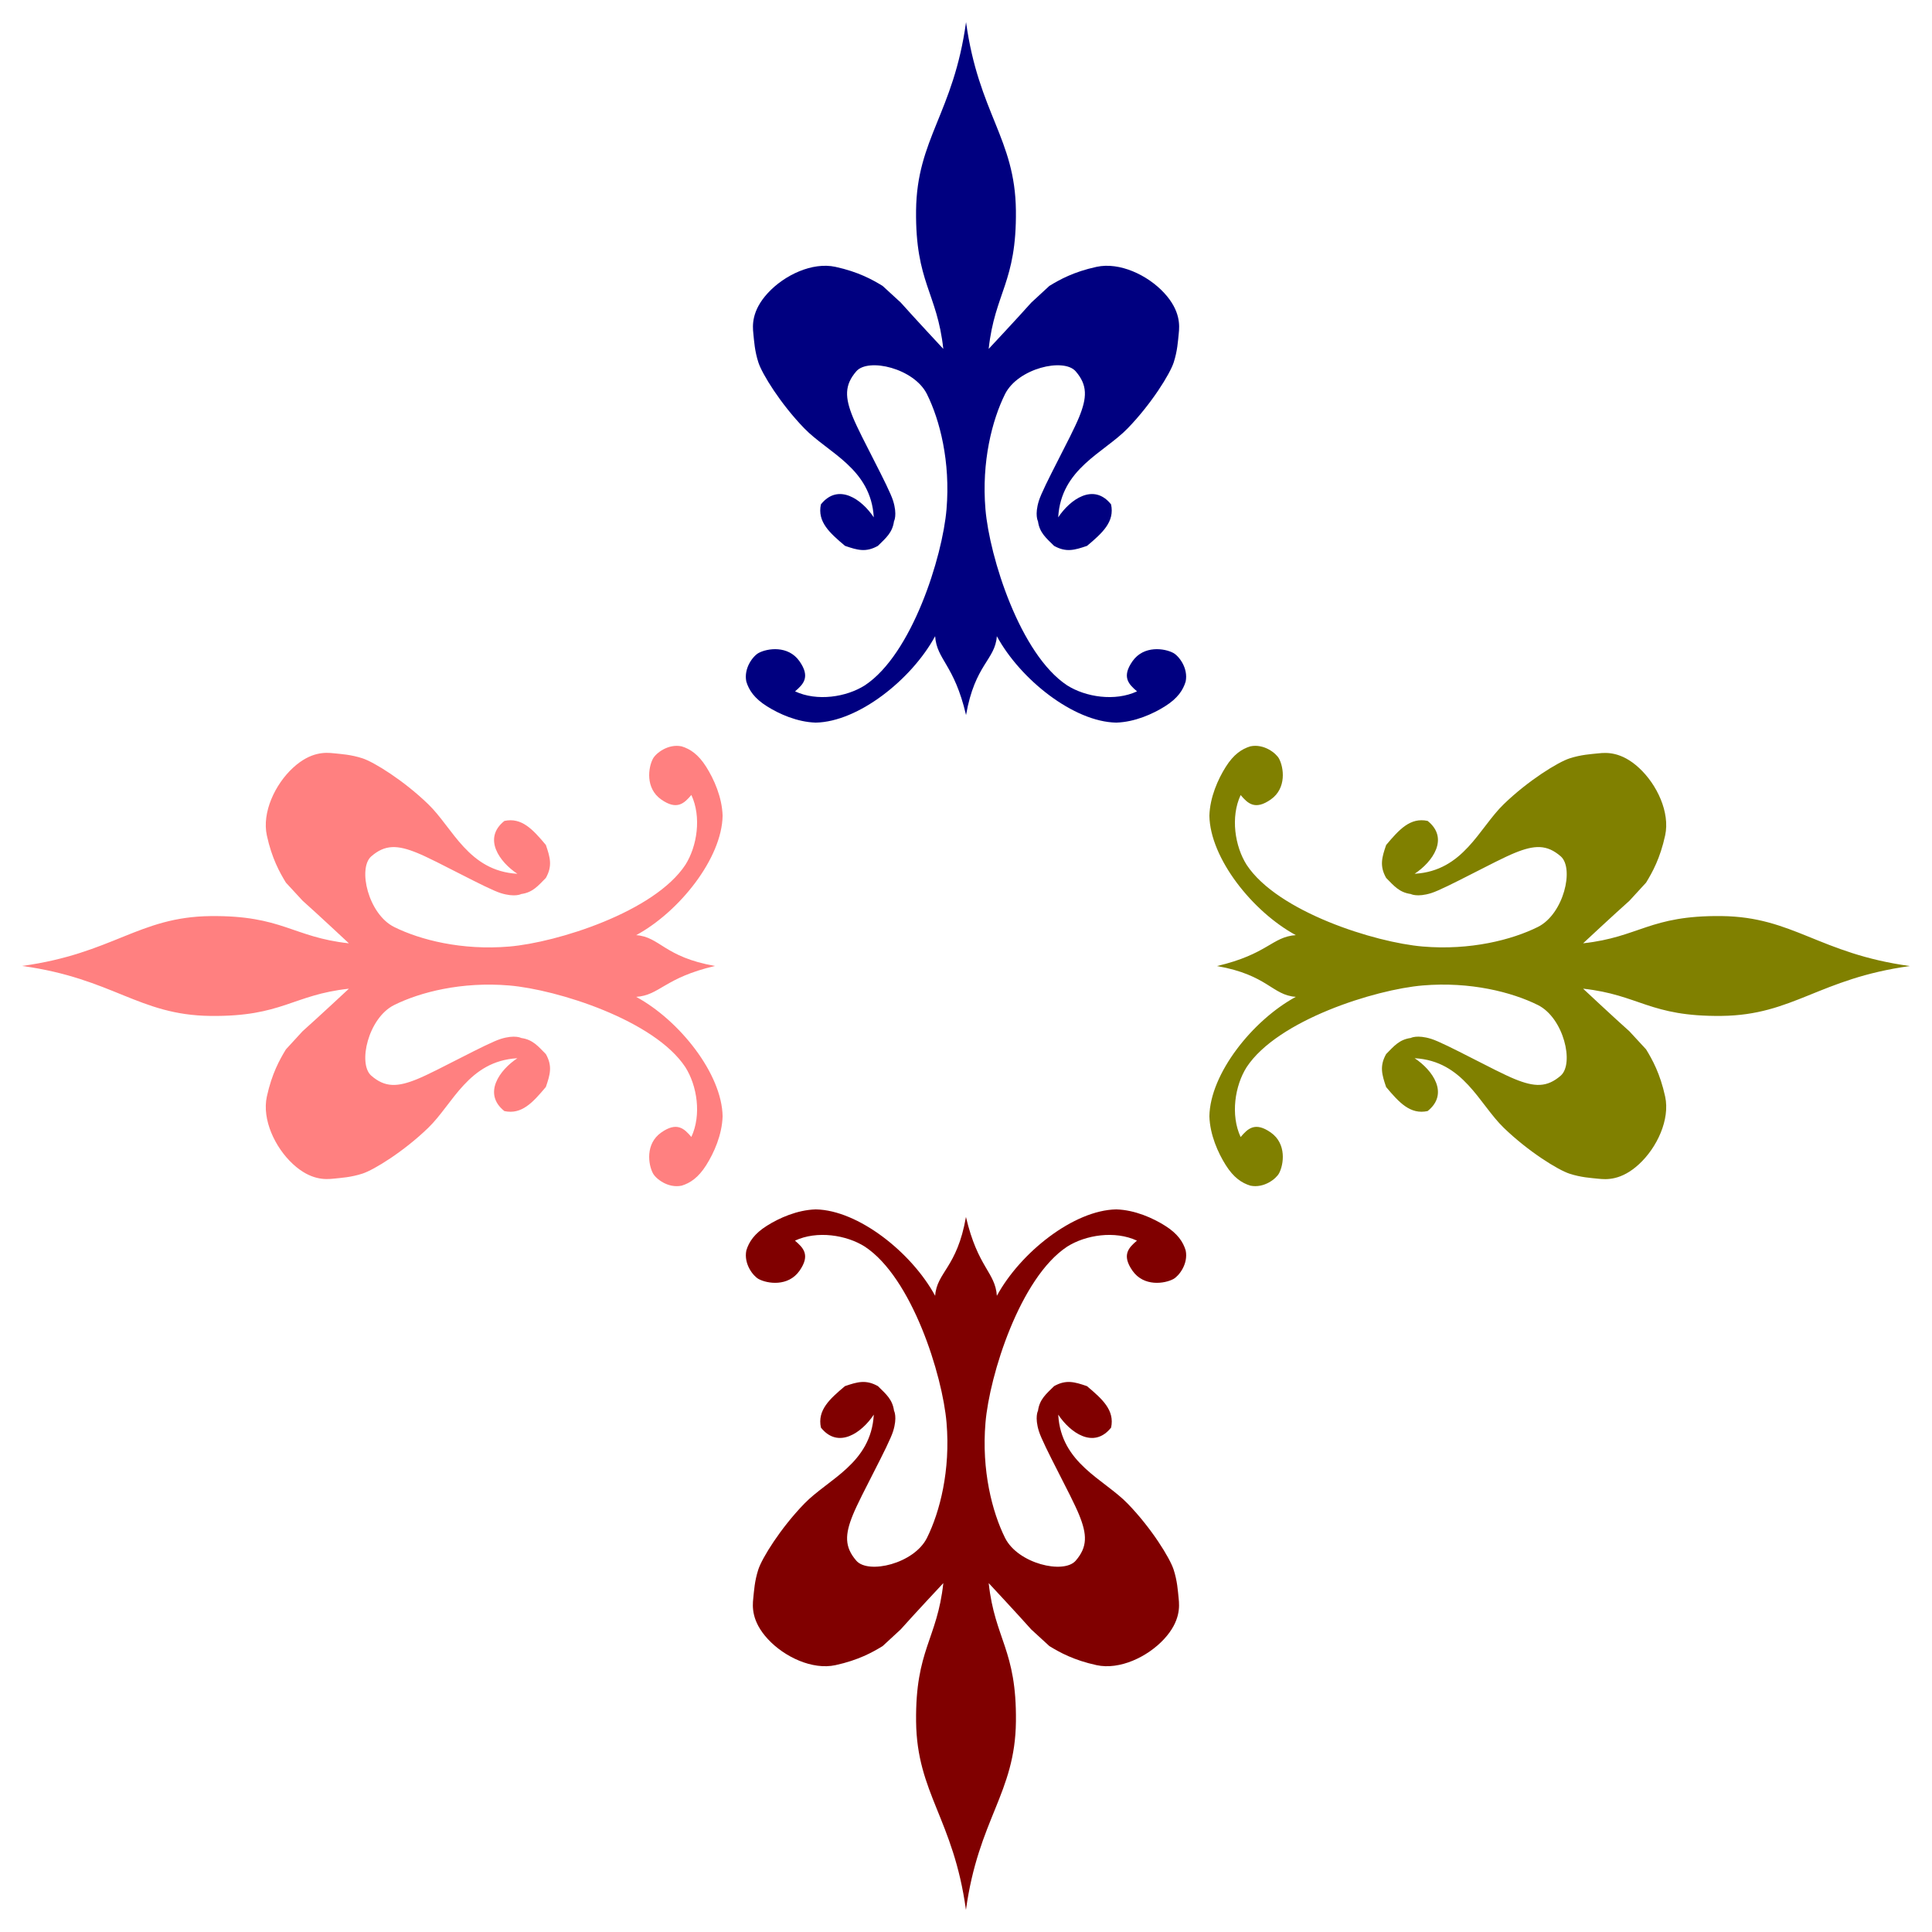 <?xml version="1.0" encoding="UTF-8" standalone="no"?>
<!-- Created with Inkscape (http://www.inkscape.org/) -->

<svg
   xmlns:dc="http://purl.org/dc/elements/1.1/"
   xmlns:cc="http://creativecommons.org/ns#"
   xmlns:rdf="http://www.w3.org/1999/02/22-rdf-syntax-ns#"
   xmlns:svg="http://www.w3.org/2000/svg"
   xmlns="http://www.w3.org/2000/svg"
   xmlns:sodipodi="http://sodipodi.sourceforge.net/DTD/sodipodi-0.dtd"
   xmlns:inkscape="http://www.inkscape.org/namespaces/inkscape"
   width="525.367"
   height="525.367"
   id="svg2178"
   sodipodi:version="0.32"
   inkscape:version="0.48.0 r9654"
   version="1.0"
   sodipodi:docname="forestgreen_ornament.svgz">
  <title
     id="title3005">forestgreen ornament 01</title>
  <defs
     id="defs2180" />
  <sodipodi:namedview
     id="base"
     pagecolor="#ffffff"
     bordercolor="#666666"
     borderopacity="1.0"
     inkscape:pageopacity="0.0"
     inkscape:pageshadow="2"
     inkscape:zoom="0.5"
     inkscape:cx="-263.36694"
     inkscape:cy="322.09132"
     inkscape:document-units="px"
     inkscape:current-layer="layer1"
     showborder="true"
     inkscape:window-width="812"
     inkscape:window-height="685"
     inkscape:window-x="88"
     inkscape:window-y="88"
     showgrid="false"
     fit-margin-top="6"
     fit-margin-left="6"
     fit-margin-right="6"
     fit-margin-bottom="6"
     inkscape:window-maximized="0" />
  <g
     inkscape:label="Layer 1"
     inkscape:groupmode="layer"
     id="layer1"
     transform="translate(249.567,6.241)">
    <g
       id="g1933"
       style="fill:#000000;stroke:#000000;visibility:visible"
       transform="matrix(0.043,0,0,0.043,-698.635,-18.936)" />
    <path
       style="fill:#000080;stroke:none;visibility:visible"
       d="m 13.132,-0.241 c -3.415,24.779 -13.38,31.696 -13.594,51.25 -0.214,19.554 5.74,22.292 7.406,37.625 0,0 -8.039,-8.624 -11.562,-12.594 l -4.938,-4.531 c -2.793,-1.707 -6.596,-3.831 -12.844,-5.188 -6.248,-1.357 -13.844,2.223 -18.344,7.094 -4.499,4.87 -4.19,8.926 -3.969,11.031 0.221,2.105 0.362,4.755 1.375,7.875 1.013,3.12 5.981,11.207 12.469,17.906 6.487,6.699 18.156,10.935 18.906,24.219 -3.209,-4.865 -9.638,-9.479 -14.375,-3.531 -1.012,4.712 2.339,7.737 6.562,11.281 3.378,1.154 5.664,1.837 8.938,0 2.147,-2.127 3.949,-3.564 4.375,-6.688 0,0 0.96,-1.727 -0.25,-5.594 -1.21,-3.867 -8.689,-17.235 -10.906,-22.656 -2.217,-5.421 -2.338,-8.786 0.906,-12.531 3.245,-3.746 15.722,-0.825 19.219,6.219 3.497,7.043 6.411,18.361 5.312,31.312 -1.098,12.952 -9.405,39.434 -22.219,47.875 -5.03,3.189 -12.969,4.425 -18.969,1.625 2.236,-1.906 4.246,-3.885 1.187,-8.219 -3.059,-4.334 -8.699,-3.509 -11.094,-2.219 -1.474,0.8 -4.101,4.09 -3.344,7.781 0.716,2.348 2.191,4.558 5.562,6.688 3.371,2.129 8.253,4.315 13.312,4.469 11.559,-0.2 26.078,-11.725 32.469,-23.5 0.451,6.474 5.168,7.602 8.406,21.438 2.416,-13.836 7.924,-14.963 8.375,-21.438 6.391,11.775 20.91,23.3 32.469,23.5 5.06,-0.154 9.941,-2.34 13.312,-4.469 3.371,-2.129 4.847,-4.34 5.562,-6.688 0.758,-3.692 -1.87,-6.981 -3.344,-7.781 -2.395,-1.29 -8.035,-2.115 -11.094,2.219 -3.059,4.334 -1.017,6.312 1.219,8.219 -6,2.8 -13.97,1.564 -19,-1.625 -12.814,-8.441 -21.12,-34.923 -22.219,-47.875 -1.098,-12.952 1.816,-24.269 5.312,-31.312 3.497,-7.043 15.974,-9.964 19.219,-6.219 3.245,3.746 3.124,7.11 0.906,12.531 -2.217,5.421 -9.696,18.789 -10.906,22.656 -1.21,3.867 -0.25,5.594 -0.25,5.594 0.426,3.124 2.228,4.56 4.375,6.688 3.274,1.837 5.591,1.154 8.969,0 4.223,-3.544 7.544,-6.569 6.531,-11.281 -4.737,-5.948 -11.166,-1.334 -14.375,3.531 0.75,-13.283 12.419,-17.52 18.906,-24.219 6.487,-6.699 11.487,-14.786 12.5,-17.906 1.013,-3.12 1.154,-5.77 1.375,-7.875 0.221,-2.105 0.531,-6.161 -3.969,-11.031 -4.499,-4.87 -12.127,-8.451 -18.375,-7.094 -6.248,1.357 -10.051,3.48 -12.844,5.188 l -4.906,4.531 c -3.523,3.969 -11.594,12.594 -11.594,12.594 1.667,-15.333 7.62,-18.071 7.406,-37.625 -0.214,-19.554 -10.147,-26.471 -13.562,-51.25 z"
       id="path1931"
       inkscape:connector-curvature="0"
       sodipodi:nodetypes="cscccssssscccccsssssccsccscccccsccsccssssscccccssssscccsc" />
    <path
       style="fill:#800000;stroke:none;visibility:visible"
       d="m 13.1,513.126 c 3.415,-24.779 13.38,-31.696 13.594,-51.25 0.214,-19.554 -5.74,-22.292 -7.406,-37.625 0,0 8.039,8.624 11.562,12.594 l 4.938,4.531 c 2.793,1.707 6.596,3.831 12.844,5.188 6.248,1.357 13.844,-2.223 18.344,-7.094 4.499,-4.87 4.19,-8.926 3.969,-11.031 -0.221,-2.105 -0.362,-4.755 -1.375,-7.875 -1.013,-3.12 -5.981,-11.207 -12.469,-17.906 -6.487,-6.699 -18.156,-10.935 -18.906,-24.219 3.209,4.865 9.638,9.479 14.375,3.531 1.012,-4.712 -2.339,-7.737 -6.562,-11.281 -3.378,-1.154 -5.664,-1.837 -8.938,0 -2.147,2.127 -3.949,3.564 -4.375,6.688 0,0 -0.96,1.727 0.25,5.594 1.21,3.867 8.689,17.235 10.906,22.656 2.217,5.421 2.338,8.786 -0.906,12.531 -3.245,3.746 -15.722,0.825 -19.219,-6.219 -3.497,-7.043 -6.411,-18.361 -5.312,-31.312 1.098,-12.952 9.405,-39.434 22.219,-47.875 5.03,-3.189 12.969,-4.425 18.969,-1.625 -2.236,1.906 -4.246,3.885 -1.187,8.219 3.059,4.334 8.699,3.509 11.094,2.219 1.474,-0.8 4.101,-4.09 3.344,-7.781 -0.716,-2.348 -2.191,-4.558 -5.562,-6.688 -3.371,-2.129 -8.253,-4.315 -13.312,-4.469 -11.559,0.2 -26.078,11.725 -32.469,23.5 -0.451,-6.474 -5.168,-7.602 -8.406,-21.438 -2.416,13.836 -7.924,14.963 -8.375,21.438 -6.391,-11.775 -20.91,-23.3 -32.469,-23.5 -5.06,0.154 -9.941,2.34 -13.312,4.469 -3.371,2.129 -4.847,4.34 -5.562,6.688 -0.758,3.692 1.87,6.981 3.344,7.781 2.395,1.29 8.035,2.115 11.094,-2.219 3.059,-4.334 1.017,-6.312 -1.219,-8.219 6,-2.8 13.97,-1.564 19,1.625 12.814,8.441 21.12,34.923 22.219,47.875 1.098,12.952 -1.816,24.269 -5.312,31.312 -3.497,7.043 -15.974,9.964 -19.219,6.219 -3.245,-3.746 -3.124,-7.11 -0.906,-12.531 2.217,-5.421 9.696,-18.789 10.906,-22.656 1.21,-3.867 0.25,-5.594 0.25,-5.594 -0.426,-3.124 -2.228,-4.56 -4.375,-6.688 -3.274,-1.837 -5.591,-1.154 -8.969,0 -4.223,3.544 -7.544,6.569 -6.531,11.281 4.737,5.948 11.166,1.334 14.375,-3.531 -0.75,13.283 -12.419,17.52 -18.906,24.219 -6.487,6.699 -11.487,14.786 -12.5,17.906 -1.013,3.12 -1.154,5.77 -1.375,7.875 -0.221,2.105 -0.531,6.161 3.969,11.031 4.499,4.87 12.127,8.451 18.375,7.094 6.248,-1.357 10.051,-3.48 12.844,-5.188 l 4.906,-4.531 c 3.523,-3.969 11.594,-12.594 11.594,-12.594 -1.667,15.333 -7.62,18.071 -7.406,37.625 0.214,19.554 10.147,26.471 13.562,51.25 z"
       id="path1931-51"
       inkscape:connector-curvature="0"
       sodipodi:nodetypes="cscccssssscccccsssssccsccscccccsccsccssssscccccssssscccsc" />
    <path
       style="fill:#808000;stroke:none;visibility:visible"
       d="m 269.799,256.458 c -24.779,-3.415 -31.696,-13.38 -51.25,-13.594 -19.554,-0.214 -22.292,5.74 -37.625,7.406 0,0 8.624,-8.039 12.594,-11.562 l 4.531,-4.938 c 1.707,-2.793 3.831,-6.596 5.188,-12.844 1.357,-6.248 -2.223,-13.844 -7.094,-18.344 -4.87,-4.499 -8.926,-4.19 -11.031,-3.969 -2.105,0.221 -4.755,0.362 -7.875,1.375 -3.12,1.013 -11.207,5.981 -17.906,12.469 -6.699,6.487 -10.935,18.156 -24.219,18.906 4.865,-3.209 9.479,-9.638 3.531,-14.375 -4.712,-1.012 -7.737,2.339 -11.281,6.562 -1.154,3.378 -1.837,5.664 0,8.938 2.127,2.147 3.564,3.949 6.688,4.375 0,0 1.727,0.96 5.594,-0.25 3.867,-1.21 17.235,-8.689 22.656,-10.906 5.421,-2.217 8.786,-2.338 12.531,0.906 3.746,3.245 0.825,15.722 -6.219,19.219 -7.043,3.497 -18.361,6.411 -31.312,5.312 -12.952,-1.098 -39.434,-9.405 -47.875,-22.219 -3.189,-5.03 -4.425,-12.969 -1.625,-18.969 1.906,2.236 3.885,4.246 8.219,1.188 4.334,-3.059 3.509,-8.699 2.219,-11.094 -0.8,-1.474 -4.09,-4.101 -7.781,-3.344 -2.348,0.716 -4.558,2.191 -6.688,5.562 -2.129,3.371 -4.315,8.253 -4.469,13.312 0.2,11.559 11.725,26.078 23.5,32.469 -6.474,0.451 -7.602,5.168 -21.438,8.406 13.836,2.416 14.963,7.924 21.438,8.375 -11.775,6.391 -23.3,20.91 -23.5,32.469 0.154,5.06 2.34,9.941 4.469,13.312 2.129,3.371 4.34,4.847 6.688,5.562 3.692,0.758 6.981,-1.87 7.781,-3.344 1.29,-2.395 2.115,-8.035 -2.219,-11.094 -4.334,-3.059 -6.312,-1.017 -8.219,1.219 -2.8,-6 -1.564,-13.97 1.625,-19 8.441,-12.814 34.923,-21.12 47.875,-22.219 12.952,-1.098 24.269,1.816 31.312,5.312 7.043,3.497 9.964,15.974 6.219,19.219 -3.746,3.245 -7.11,3.124 -12.531,0.906 -5.421,-2.217 -18.789,-9.696 -22.656,-10.906 -3.867,-1.21 -5.594,-0.25 -5.594,-0.25 -3.124,0.426 -4.56,2.228 -6.688,4.375 -1.837,3.274 -1.154,5.591 0,8.969 3.544,4.223 6.569,7.544 11.281,6.531 5.948,-4.737 1.334,-11.166 -3.531,-14.375 13.283,0.75 17.52,12.419 24.219,18.906 6.699,6.487 14.786,11.487 17.906,12.5 3.12,1.013 5.77,1.154 7.875,1.375 2.105,0.221 6.161,0.531 11.031,-3.969 4.87,-4.499 8.451,-12.127 7.094,-18.375 -1.357,-6.248 -3.48,-10.051 -5.188,-12.844 l -4.531,-4.906 c -3.969,-3.523 -12.594,-11.594 -12.594,-11.594 15.333,1.667 18.071,7.62 37.625,7.406 19.554,-0.214 26.471,-10.147 51.25,-13.562 z"
       id="path1931-5"
       inkscape:connector-curvature="0"
       sodipodi:nodetypes="cscccssssscccccsssssccsccscccccsccsccssssscccccssssscccsc" />
    <path
       style="fill:#ff8080;stroke:none;visibility:visible"
       d="m -243.567,256.427 c 24.779,3.415 31.696,13.38 51.25,13.594 19.554,0.214 22.292,-5.74 37.625,-7.406 0,0 -8.624,8.039 -12.594,11.562 l -4.531,4.938 c -1.707,2.793 -3.831,6.596 -5.188,12.844 -1.357,6.248 2.223,13.844 7.094,18.344 4.87,4.499 8.926,4.19 11.031,3.969 2.105,-0.221 4.755,-0.362 7.875,-1.375 3.12,-1.013 11.207,-5.981 17.906,-12.469 6.699,-6.487 10.935,-18.156 24.219,-18.906 -4.865,3.209 -9.479,9.638 -3.531,14.375 4.712,1.012 7.737,-2.339 11.281,-6.562 1.154,-3.378 1.837,-5.664 0,-8.938 -2.127,-2.147 -3.564,-3.949 -6.688,-4.375 0,0 -1.727,-0.96 -5.594,0.25 -3.867,1.21 -17.235,8.689 -22.656,10.906 -5.421,2.217 -8.786,2.338 -12.531,-0.906 -3.746,-3.245 -0.825,-15.722 6.219,-19.219 7.043,-3.497 18.361,-6.411 31.312,-5.312 12.952,1.098 39.434,9.405 47.875,22.219 3.189,5.03 4.425,12.969 1.625,18.969 -1.906,-2.236 -3.885,-4.246 -8.219,-1.188 -4.334,3.059 -3.509,8.699 -2.219,11.094 0.8,1.474 4.09,4.101 7.781,3.344 2.348,-0.716 4.558,-2.191 6.688,-5.562 2.129,-3.371 4.315,-8.253 4.469,-13.312 -0.2,-11.559 -11.725,-26.078 -23.5,-32.469 6.474,-0.451 7.602,-5.168 21.438,-8.406 -13.836,-2.416 -14.963,-7.924 -21.438,-8.375 11.775,-6.391 23.3,-20.91 23.5,-32.469 -0.154,-5.06 -2.34,-9.941 -4.469,-13.312 -2.129,-3.371 -4.34,-4.847 -6.688,-5.562 -3.692,-0.758 -6.981,1.87 -7.781,3.344 -1.29,2.395 -2.115,8.035 2.219,11.094 4.334,3.059 6.312,1.017 8.219,-1.219 2.8,6 1.564,13.97 -1.625,19 -8.441,12.814 -34.923,21.12 -47.875,22.219 -12.952,1.098 -24.269,-1.816 -31.312,-5.312 -7.043,-3.497 -9.964,-15.974 -6.219,-19.219 3.746,-3.245 7.11,-3.124 12.531,-0.906 5.421,2.217 18.789,9.696 22.656,10.906 3.867,1.21 5.594,0.25 5.594,0.25 3.124,-0.426 4.56,-2.228 6.688,-4.375 1.837,-3.274 1.154,-5.591 0,-8.969 -3.544,-4.223 -6.569,-7.544 -11.281,-6.531 -5.948,4.737 -1.334,11.166 3.531,14.375 -13.283,-0.75 -17.52,-12.419 -24.219,-18.906 -6.699,-6.487 -14.786,-11.487 -17.906,-12.5 -3.12,-1.013 -5.77,-1.154 -7.875,-1.375 -2.105,-0.221 -6.161,-0.531 -11.031,3.969 -4.87,4.499 -8.451,12.127 -7.094,18.375 1.357,6.248 3.48,10.051 5.188,12.844 l 4.531,4.906 c 3.969,3.523 12.594,11.594 12.594,11.594 -15.333,-1.667 -18.071,-7.62 -37.625,-7.406 -19.554,0.214 -26.471,10.147 -51.25,13.562 z"
       id="path1931-51-3"
       inkscape:connector-curvature="0"
       sodipodi:nodetypes="cscccssssscccccsssssccsccscccccsccsccssssscccccssssscccsc" />
  </g>
</svg>
